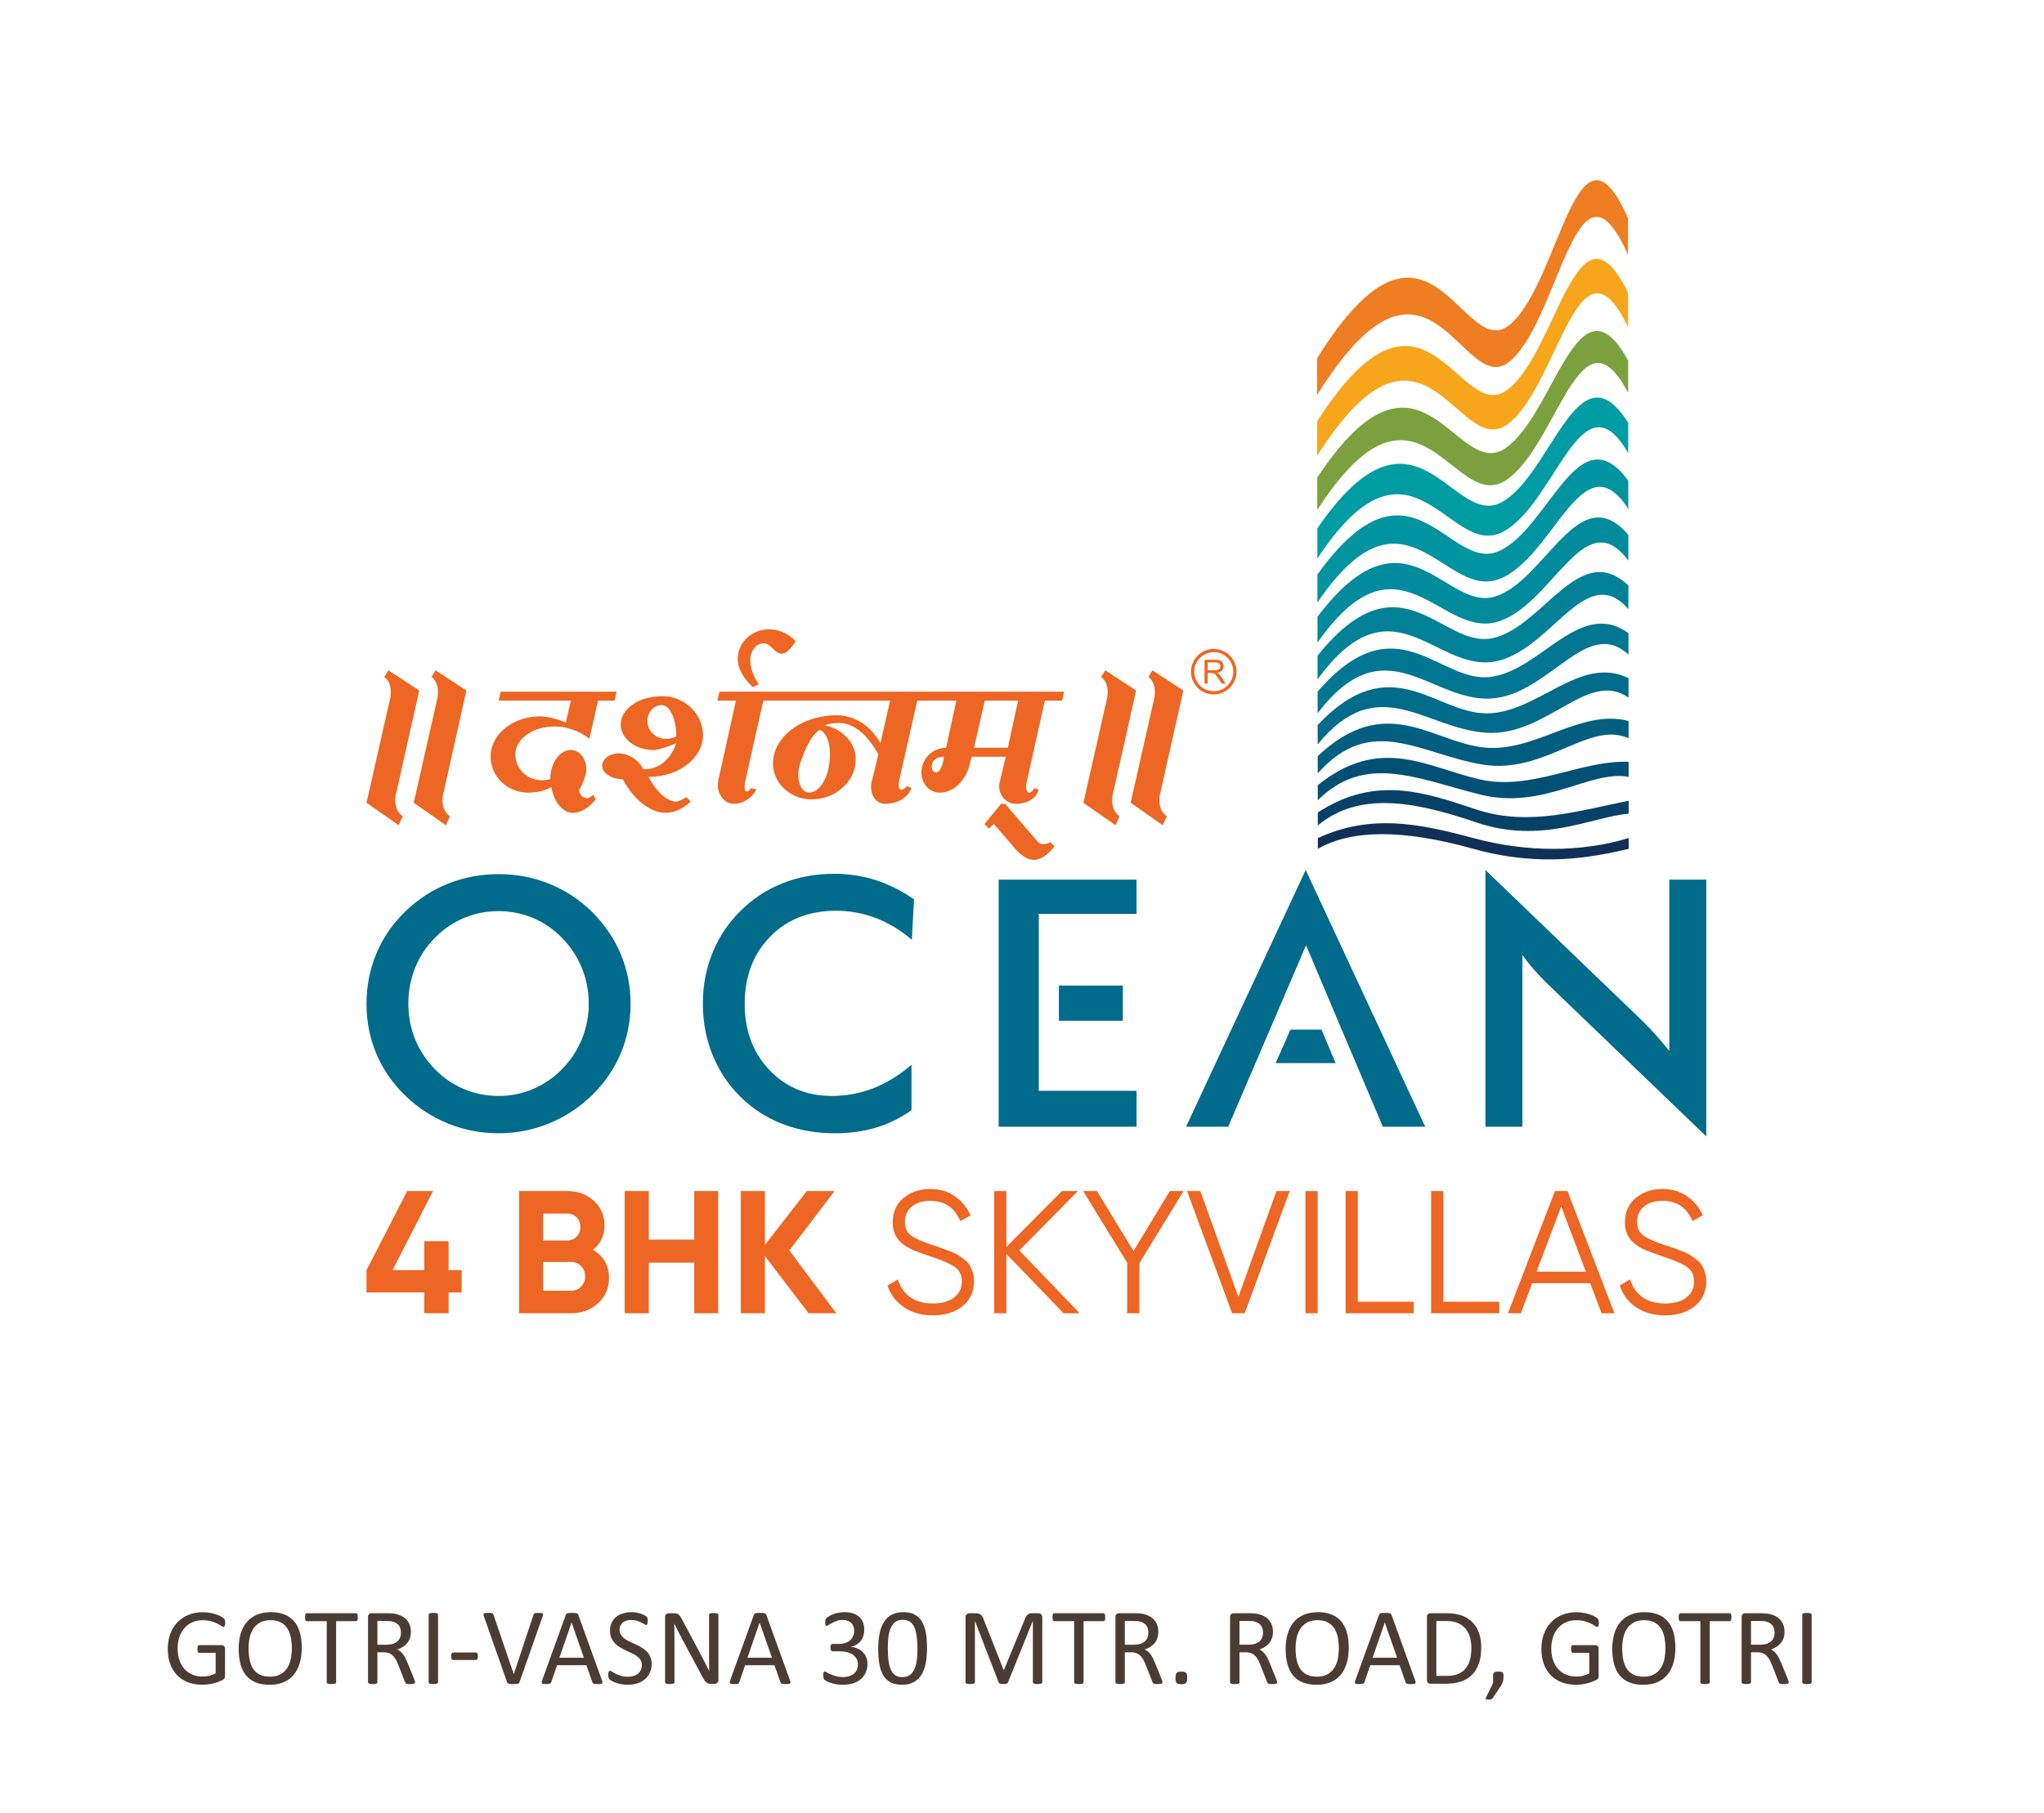 <?xml version="1.0" encoding="UTF-8" standalone="no"?><!DOCTYPE svg PUBLIC "-//W3C//DTD SVG 1.1//EN" "http://www.w3.org/Graphics/SVG/1.1/DTD/svg11.dtd"><svg width="100%" height="100%" viewBox="0 0 355 315" version="1.1" xmlns="http://www.w3.org/2000/svg" xmlns:xlink="http://www.w3.org/1999/xlink" xml:space="preserve" xmlns:serif="http://www.serif.com/" style="fill-rule:evenodd;clip-rule:evenodd;stroke-linejoin:round;stroke-miterlimit:2;"><g><path d="M39.11,281.914c0,0.12 -0.006,0.226 -0.019,0.318c-0.012,0.091 -0.031,0.167 -0.057,0.227c-0.025,0.06 -0.057,0.102 -0.094,0.128c-0.038,0.025 -0.079,0.038 -0.124,0.038c-0.075,-0 -0.202,-0.06 -0.378,-0.18c-0.177,-0.12 -0.414,-0.253 -0.711,-0.398c-0.297,-0.145 -0.652,-0.278 -1.065,-0.398c-0.414,-0.12 -0.905,-0.18 -1.473,-0.18c-0.676,0 -1.282,0.123 -1.819,0.369c-0.537,0.247 -0.991,0.588 -1.364,1.023c-0.372,0.436 -0.658,0.954 -0.857,1.554c-0.199,0.6 -0.298,1.25 -0.298,1.951c-0,0.783 0.108,1.478 0.326,2.084c0.218,0.606 0.52,1.118 0.905,1.534c0.385,0.417 0.844,0.733 1.378,0.947c0.534,0.215 1.119,0.323 1.757,0.323c0.379,-0 0.763,-0.046 1.151,-0.138c0.388,-0.091 0.75,-0.229 1.084,-0.412l0,-3.571l-2.841,0c-0.107,0 -0.188,-0.053 -0.242,-0.161c-0.053,-0.107 -0.08,-0.274 -0.08,-0.502c-0,-0.12 0.006,-0.222 0.019,-0.308c0.012,-0.085 0.033,-0.154 0.061,-0.208c0.029,-0.054 0.062,-0.093 0.1,-0.118c0.038,-0.026 0.085,-0.038 0.142,-0.038l3.893,-0c0.069,-0 0.139,0.012 0.208,0.038c0.07,0.025 0.133,0.063 0.19,0.113c0.057,0.051 0.101,0.12 0.132,0.209c0.032,0.088 0.048,0.189 0.048,0.303l-0,4.669c-0,0.165 -0.029,0.307 -0.086,0.427c-0.056,0.12 -0.176,0.225 -0.36,0.317c-0.183,0.092 -0.419,0.191 -0.71,0.298c-0.29,0.108 -0.59,0.199 -0.9,0.275c-0.309,0.076 -0.622,0.133 -0.937,0.17c-0.316,0.038 -0.629,0.057 -0.938,0.057c-0.947,0 -1.794,-0.146 -2.539,-0.44c-0.745,-0.294 -1.375,-0.712 -1.889,-1.255c-0.515,-0.543 -0.908,-1.194 -1.18,-1.951c-0.271,-0.758 -0.407,-1.604 -0.407,-2.539c0,-0.972 0.147,-1.853 0.441,-2.643c0.293,-0.789 0.707,-1.461 1.24,-2.017c0.534,-0.556 1.175,-0.987 1.923,-1.293c0.748,-0.306 1.577,-0.459 2.487,-0.459c0.467,-0 0.906,0.041 1.316,0.123c0.411,0.082 0.775,0.178 1.094,0.289c0.319,0.11 0.587,0.23 0.805,0.36c0.218,0.129 0.368,0.235 0.45,0.317c0.082,0.082 0.139,0.177 0.171,0.284c0.031,0.107 0.047,0.262 0.047,0.464Z" style="fill:#4a3c32;fill-rule:nonzero;"/><path d="M52.409,286.233c-0,0.992 -0.117,1.885 -0.351,2.681c-0.233,0.796 -0.582,1.473 -1.046,2.032c-0.465,0.559 -1.047,0.988 -1.748,1.288c-0.701,0.3 -1.519,0.45 -2.453,0.45c-0.922,-0 -1.719,-0.138 -2.392,-0.412c-0.672,-0.275 -1.228,-0.674 -1.667,-1.198c-0.439,-0.525 -0.766,-1.175 -0.98,-1.952c-0.215,-0.776 -0.322,-1.67 -0.322,-2.68c-0,-0.966 0.116,-1.844 0.35,-2.633c0.234,-0.79 0.584,-1.461 1.052,-2.013c0.467,-0.553 1.051,-0.979 1.752,-1.279c0.701,-0.3 1.518,-0.45 2.453,-0.45c0.903,0 1.689,0.136 2.359,0.407c0.669,0.272 1.226,0.668 1.671,1.189c0.446,0.521 0.777,1.165 0.995,1.932c0.218,0.768 0.327,1.647 0.327,2.638Zm-1.724,0.114c-0,-0.695 -0.062,-1.34 -0.185,-1.937c-0.123,-0.597 -0.328,-1.114 -0.615,-1.553c-0.287,-0.439 -0.67,-0.782 -1.149,-1.028c-0.479,-0.246 -1.072,-0.369 -1.778,-0.369c-0.707,-0 -1.3,0.132 -1.779,0.397c-0.479,0.266 -0.869,0.619 -1.168,1.061c-0.3,0.442 -0.514,0.958 -0.643,1.549c-0.13,0.59 -0.194,1.211 -0.194,1.861c-0,0.72 0.059,1.383 0.179,1.989c0.12,0.606 0.322,1.129 0.606,1.568c0.284,0.439 0.664,0.78 1.14,1.023c0.476,0.243 1.073,0.364 1.792,0.364c0.713,0 1.312,-0.132 1.798,-0.397c0.485,-0.266 0.876,-0.624 1.173,-1.075c0.296,-0.452 0.507,-0.974 0.634,-1.568c0.126,-0.594 0.189,-1.222 0.189,-1.885Z" style="fill:#4a3c32;fill-rule:nonzero;"/><path d="M62.146,280.948c-0,0.12 -0.006,0.224 -0.019,0.313c-0.013,0.088 -0.033,0.159 -0.062,0.213c-0.028,0.053 -0.063,0.093 -0.104,0.118c-0.041,0.025 -0.087,0.038 -0.137,0.038l-3.448,0l0,10.628c0,0.05 -0.013,0.094 -0.038,0.132c-0.025,0.038 -0.069,0.068 -0.132,0.09c-0.064,0.022 -0.147,0.041 -0.251,0.057c-0.105,0.016 -0.236,0.024 -0.394,0.024c-0.151,-0 -0.281,-0.008 -0.388,-0.024c-0.107,-0.016 -0.193,-0.035 -0.256,-0.057c-0.063,-0.022 -0.107,-0.052 -0.132,-0.09c-0.026,-0.038 -0.038,-0.082 -0.038,-0.132l-0,-10.628l-3.448,0c-0.05,0 -0.096,-0.013 -0.137,-0.038c-0.041,-0.025 -0.074,-0.065 -0.1,-0.118c-0.025,-0.054 -0.046,-0.125 -0.061,-0.213c-0.016,-0.089 -0.024,-0.193 -0.024,-0.313c0,-0.12 0.008,-0.226 0.024,-0.317c0.015,-0.092 0.036,-0.166 0.061,-0.223c0.026,-0.057 0.059,-0.098 0.1,-0.123c0.041,-0.025 0.087,-0.038 0.137,-0.038l8.525,0c0.05,0 0.096,0.013 0.137,0.038c0.041,0.025 0.076,0.066 0.104,0.123c0.029,0.057 0.049,0.131 0.062,0.223c0.013,0.091 0.019,0.197 0.019,0.317Z" style="fill:#4a3c32;fill-rule:nonzero;"/><path d="M72.091,292.258c0,0.05 -0.009,0.094 -0.028,0.132c-0.019,0.038 -0.06,0.07 -0.123,0.095c-0.063,0.025 -0.152,0.044 -0.265,0.057c-0.114,0.012 -0.266,0.019 -0.455,0.019c-0.164,-0 -0.298,-0.007 -0.403,-0.019c-0.104,-0.013 -0.187,-0.033 -0.251,-0.062c-0.063,-0.028 -0.112,-0.068 -0.146,-0.118c-0.035,-0.051 -0.065,-0.114 -0.09,-0.19l-1.128,-2.889c-0.132,-0.328 -0.27,-0.63 -0.412,-0.904c-0.142,-0.275 -0.311,-0.512 -0.506,-0.711c-0.196,-0.198 -0.427,-0.353 -0.692,-0.464c-0.265,-0.11 -0.584,-0.165 -0.956,-0.165l-1.09,-0l0,5.219c0,0.05 -0.014,0.094 -0.042,0.132c-0.029,0.038 -0.073,0.068 -0.133,0.09c-0.06,0.022 -0.142,0.041 -0.246,0.057c-0.104,0.016 -0.235,0.024 -0.393,0.024c-0.158,-0 -0.289,-0.008 -0.393,-0.024c-0.105,-0.016 -0.188,-0.035 -0.251,-0.057c-0.064,-0.022 -0.108,-0.052 -0.133,-0.09c-0.025,-0.038 -0.038,-0.082 -0.038,-0.132l0,-11.348c0,-0.246 0.065,-0.418 0.194,-0.516c0.13,-0.098 0.267,-0.147 0.412,-0.147l2.605,0c0.309,0 0.567,0.008 0.772,0.024c0.205,0.016 0.39,0.033 0.554,0.052c0.474,0.082 0.892,0.211 1.255,0.388c0.363,0.177 0.668,0.401 0.914,0.673c0.246,0.271 0.431,0.582 0.554,0.933c0.123,0.35 0.185,0.737 0.185,1.16c0,0.411 -0.055,0.778 -0.166,1.104c-0.11,0.325 -0.27,0.612 -0.478,0.862c-0.208,0.249 -0.458,0.465 -0.748,0.648c-0.291,0.183 -0.616,0.338 -0.976,0.464c0.202,0.089 0.385,0.201 0.549,0.337c0.165,0.135 0.318,0.298 0.46,0.488c0.142,0.189 0.276,0.407 0.402,0.653c0.127,0.246 0.253,0.524 0.379,0.834l1.099,2.699c0.088,0.227 0.145,0.387 0.17,0.478c0.026,0.092 0.038,0.163 0.038,0.214Zm-2.453,-8.61c0,-0.48 -0.107,-0.886 -0.322,-1.218c-0.215,-0.331 -0.575,-0.569 -1.08,-0.715c-0.158,-0.044 -0.336,-0.075 -0.535,-0.094c-0.199,-0.019 -0.459,-0.029 -0.781,-0.029l-1.374,0l0,4.13l1.592,-0c0.429,-0 0.8,-0.052 1.113,-0.156c0.312,-0.105 0.573,-0.25 0.781,-0.436c0.208,-0.186 0.361,-0.406 0.459,-0.658c0.098,-0.253 0.147,-0.528 0.147,-0.824Z" style="fill:#4a3c32;fill-rule:nonzero;"/><path d="M76.079,292.258c0,0.05 -0.013,0.094 -0.038,0.132c-0.025,0.038 -0.069,0.068 -0.132,0.09c-0.064,0.022 -0.147,0.041 -0.251,0.057c-0.105,0.016 -0.236,0.024 -0.394,0.024c-0.151,-0 -0.281,-0.008 -0.388,-0.024c-0.107,-0.016 -0.192,-0.035 -0.256,-0.057c-0.063,-0.022 -0.107,-0.052 -0.132,-0.09c-0.025,-0.038 -0.038,-0.082 -0.038,-0.132l-0,-11.765c-0,-0.05 0.014,-0.094 0.043,-0.132c0.028,-0.038 0.075,-0.068 0.142,-0.09c0.066,-0.022 0.151,-0.041 0.255,-0.057c0.105,-0.016 0.229,-0.024 0.374,-0.024c0.158,0 0.289,0.008 0.394,0.024c0.104,0.016 0.187,0.035 0.251,0.057c0.063,0.022 0.107,0.052 0.132,0.09c0.025,0.038 0.038,0.082 0.038,0.132l0,11.765Z" style="fill:#4a3c32;fill-rule:nonzero;"/><path d="M82.994,287.721c-0,0.246 -0.029,0.416 -0.086,0.511c-0.057,0.095 -0.139,0.142 -0.246,0.142l-3.959,0c-0.114,0 -0.199,-0.049 -0.256,-0.147c-0.057,-0.098 -0.085,-0.267 -0.085,-0.506c-0,-0.24 0.028,-0.408 0.085,-0.503c0.057,-0.094 0.142,-0.142 0.256,-0.142l3.959,0c0.051,0 0.096,0.01 0.137,0.029c0.041,0.019 0.076,0.055 0.105,0.109c0.028,0.053 0.05,0.121 0.066,0.203c0.016,0.082 0.024,0.184 0.024,0.304Z" style="fill:#4a3c32;fill-rule:nonzero;"/><path d="M90.23,292.22c-0.025,0.069 -0.06,0.126 -0.104,0.17c-0.044,0.044 -0.106,0.079 -0.185,0.104c-0.079,0.026 -0.18,0.043 -0.303,0.052c-0.123,0.01 -0.276,0.015 -0.459,0.015c-0.139,-0 -0.261,-0.002 -0.365,-0.005c-0.104,-0.003 -0.194,-0.011 -0.27,-0.024c-0.076,-0.012 -0.14,-0.027 -0.194,-0.042c-0.054,-0.016 -0.099,-0.037 -0.137,-0.062c-0.038,-0.025 -0.068,-0.055 -0.09,-0.09c-0.022,-0.035 -0.043,-0.077 -0.062,-0.128l-4.007,-11.385c-0.05,-0.139 -0.077,-0.251 -0.08,-0.336c-0.003,-0.086 0.024,-0.15 0.08,-0.194c0.057,-0.045 0.149,-0.073 0.275,-0.086c0.126,-0.012 0.297,-0.019 0.512,-0.019c0.176,0 0.317,0.005 0.421,0.015c0.104,0.009 0.185,0.026 0.242,0.052c0.056,0.025 0.099,0.058 0.128,0.099c0.028,0.041 0.055,0.093 0.08,0.156l3.514,10.315l0.01,0l3.419,-10.296c0.019,-0.069 0.041,-0.126 0.066,-0.17c0.026,-0.044 0.07,-0.079 0.133,-0.104c0.063,-0.026 0.151,-0.043 0.265,-0.052c0.114,-0.01 0.265,-0.015 0.455,-0.015c0.195,0 0.35,0.008 0.464,0.024c0.114,0.016 0.191,0.046 0.232,0.09c0.041,0.044 0.057,0.109 0.047,0.194c-0.009,0.085 -0.039,0.197 -0.09,0.336l-3.997,11.386Z" style="fill:#4a3c32;fill-rule:nonzero;"/><path d="M104.552,291.926c0.05,0.139 0.077,0.251 0.08,0.336c0.003,0.086 -0.02,0.15 -0.071,0.194c-0.05,0.045 -0.134,0.073 -0.251,0.086c-0.117,0.012 -0.273,0.019 -0.469,0.019c-0.195,-0 -0.352,-0.005 -0.469,-0.015c-0.116,-0.009 -0.205,-0.025 -0.265,-0.047c-0.06,-0.022 -0.104,-0.052 -0.132,-0.09c-0.029,-0.038 -0.056,-0.085 -0.081,-0.142l-1.051,-2.984l-5.096,0l-1.004,2.946c-0.019,0.057 -0.044,0.106 -0.076,0.147c-0.032,0.041 -0.077,0.076 -0.137,0.104c-0.06,0.029 -0.146,0.049 -0.256,0.062c-0.111,0.012 -0.254,0.019 -0.431,0.019c-0.183,-0 -0.333,-0.008 -0.45,-0.024c-0.117,-0.016 -0.199,-0.046 -0.246,-0.09c-0.048,-0.044 -0.07,-0.109 -0.067,-0.194c0.004,-0.085 0.03,-0.198 0.081,-0.336l4.111,-11.386c0.025,-0.069 0.058,-0.126 0.099,-0.17c0.041,-0.044 0.101,-0.079 0.18,-0.104c0.079,-0.026 0.18,-0.043 0.303,-0.052c0.123,-0.01 0.28,-0.015 0.469,-0.015c0.202,0 0.37,0.005 0.502,0.015c0.133,0.009 0.24,0.026 0.322,0.052c0.082,0.025 0.145,0.061 0.19,0.109c0.044,0.047 0.079,0.105 0.104,0.175l4.111,11.385Zm-5.276,-10.05l-0.01,0l-2.112,6.11l4.262,-0l-2.14,-6.11Z" style="fill:#4a3c32;fill-rule:nonzero;"/><path d="M113.181,289.066c-0,0.574 -0.106,1.086 -0.318,1.534c-0.211,0.448 -0.505,0.829 -0.881,1.141c-0.375,0.313 -0.817,0.548 -1.326,0.706c-0.508,0.158 -1.056,0.237 -1.643,0.237c-0.41,-0 -0.791,-0.035 -1.141,-0.104c-0.351,-0.07 -0.663,-0.155 -0.938,-0.256c-0.275,-0.101 -0.505,-0.205 -0.692,-0.313c-0.186,-0.107 -0.315,-0.199 -0.388,-0.274c-0.073,-0.076 -0.126,-0.172 -0.161,-0.289c-0.035,-0.117 -0.052,-0.273 -0.052,-0.469c-0,-0.139 0.006,-0.254 0.019,-0.346c0.013,-0.091 0.032,-0.166 0.057,-0.222c0.025,-0.057 0.057,-0.097 0.094,-0.119c0.038,-0.022 0.083,-0.033 0.133,-0.033c0.088,-0 0.213,0.054 0.374,0.161c0.161,0.107 0.368,0.224 0.621,0.35c0.252,0.127 0.557,0.245 0.914,0.356c0.356,0.11 0.768,0.165 1.236,0.165c0.353,0 0.677,-0.047 0.971,-0.142c0.293,-0.094 0.546,-0.229 0.757,-0.402c0.212,-0.174 0.375,-0.387 0.488,-0.64c0.114,-0.252 0.171,-0.539 0.171,-0.862c-0,-0.347 -0.079,-0.644 -0.237,-0.89c-0.158,-0.246 -0.366,-0.462 -0.625,-0.649c-0.259,-0.186 -0.554,-0.356 -0.886,-0.511c-0.331,-0.155 -0.671,-0.313 -1.018,-0.474c-0.347,-0.161 -0.685,-0.339 -1.014,-0.535c-0.328,-0.196 -0.622,-0.426 -0.88,-0.691c-0.259,-0.266 -0.469,-0.577 -0.63,-0.933c-0.161,-0.357 -0.242,-0.785 -0.242,-1.284c0,-0.511 0.093,-0.968 0.28,-1.369c0.186,-0.401 0.445,-0.737 0.776,-1.008c0.332,-0.272 0.726,-0.479 1.184,-0.621c0.458,-0.142 0.952,-0.213 1.483,-0.213c0.271,0 0.544,0.024 0.819,0.071c0.275,0.048 0.533,0.111 0.777,0.19c0.243,0.079 0.459,0.167 0.648,0.265c0.19,0.098 0.315,0.177 0.375,0.237c0.06,0.06 0.099,0.107 0.118,0.142c0.019,0.034 0.035,0.079 0.047,0.132c0.013,0.054 0.022,0.119 0.029,0.195c0.006,0.075 0.009,0.173 0.009,0.293c0,0.114 -0.005,0.215 -0.014,0.303c-0.009,0.089 -0.024,0.163 -0.043,0.223c-0.019,0.06 -0.045,0.104 -0.08,0.132c-0.035,0.029 -0.074,0.043 -0.119,0.043c-0.069,0 -0.178,-0.044 -0.326,-0.133c-0.149,-0.088 -0.33,-0.187 -0.545,-0.298c-0.215,-0.11 -0.469,-0.211 -0.762,-0.303c-0.294,-0.092 -0.624,-0.137 -0.99,-0.137c-0.341,-0 -0.638,0.045 -0.891,0.137c-0.252,0.092 -0.461,0.213 -0.625,0.365c-0.164,0.151 -0.287,0.331 -0.369,0.54c-0.082,0.208 -0.123,0.429 -0.123,0.663c-0,0.341 0.079,0.634 0.236,0.881c0.158,0.246 0.368,0.464 0.63,0.653c0.262,0.19 0.561,0.363 0.895,0.521c0.335,0.158 0.676,0.317 1.023,0.478c0.348,0.161 0.689,0.338 1.023,0.531c0.335,0.192 0.633,0.42 0.895,0.682c0.263,0.262 0.474,0.571 0.635,0.928c0.161,0.357 0.242,0.778 0.242,1.265Z" style="fill:#4a3c32;fill-rule:nonzero;"/><path d="M124.774,291.831c0,0.127 -0.021,0.234 -0.063,0.322c-0.043,0.089 -0.098,0.161 -0.167,0.218c-0.068,0.057 -0.145,0.098 -0.23,0.123c-0.085,0.026 -0.17,0.038 -0.255,0.038l-0.539,0c-0.169,0 -0.318,-0.017 -0.445,-0.052c-0.128,-0.035 -0.249,-0.098 -0.363,-0.189c-0.114,-0.092 -0.228,-0.217 -0.343,-0.374c-0.114,-0.158 -0.235,-0.36 -0.363,-0.607l-3.74,-6.971c-0.195,-0.36 -0.392,-0.737 -0.591,-1.132c-0.198,-0.395 -0.383,-0.778 -0.554,-1.151l-0.019,0c0.013,0.455 0.022,0.919 0.028,1.393c0.007,0.473 0.01,0.944 0.01,1.411l-0,7.398c-0,0.044 -0.013,0.086 -0.04,0.127c-0.027,0.041 -0.072,0.073 -0.135,0.095c-0.063,0.022 -0.147,0.041 -0.25,0.057c-0.103,0.016 -0.235,0.024 -0.395,0.024c-0.16,-0 -0.291,-0.008 -0.394,-0.024c-0.104,-0.016 -0.185,-0.035 -0.245,-0.057c-0.06,-0.022 -0.104,-0.054 -0.13,-0.095c-0.027,-0.041 -0.04,-0.083 -0.04,-0.127l-0,-11.31c-0,-0.253 0.071,-0.432 0.215,-0.54c0.143,-0.107 0.3,-0.161 0.469,-0.161l0.802,0c0.189,0 0.347,0.016 0.474,0.048c0.127,0.031 0.241,0.083 0.342,0.156c0.101,0.072 0.199,0.173 0.293,0.303c0.095,0.129 0.194,0.292 0.298,0.488l2.874,5.38c0.177,0.328 0.348,0.649 0.513,0.961c0.165,0.313 0.323,0.621 0.476,0.924c0.153,0.303 0.304,0.601 0.453,0.895c0.15,0.293 0.298,0.589 0.444,0.885l0.01,0c-0.013,-0.498 -0.021,-1.018 -0.024,-1.558c-0.003,-0.54 -0.005,-1.059 -0.005,-1.558l0,-6.649c0,-0.044 0.013,-0.085 0.04,-0.123c0.027,-0.038 0.072,-0.071 0.135,-0.1c0.063,-0.028 0.147,-0.049 0.25,-0.061c0.103,-0.013 0.238,-0.019 0.405,-0.019c0.146,-0 0.273,0.006 0.38,0.019c0.106,0.012 0.189,0.033 0.249,0.061c0.06,0.029 0.104,0.062 0.13,0.1c0.027,0.038 0.04,0.079 0.04,0.123l0,11.309Z" style="fill:#4a3c32;fill-rule:nonzero;"/><path d="M137.211,291.926c0.05,0.139 0.077,0.251 0.08,0.336c0.004,0.086 -0.02,0.15 -0.071,0.194c-0.05,0.045 -0.134,0.073 -0.251,0.086c-0.116,0.012 -0.273,0.019 -0.468,0.019c-0.196,-0 -0.352,-0.005 -0.469,-0.015c-0.117,-0.009 -0.206,-0.025 -0.266,-0.047c-0.06,-0.022 -0.104,-0.052 -0.132,-0.09c-0.029,-0.038 -0.055,-0.085 -0.081,-0.142l-1.051,-2.984l-5.096,0l-1.004,2.946c-0.019,0.057 -0.044,0.106 -0.076,0.147c-0.031,0.041 -0.077,0.076 -0.137,0.104c-0.06,0.029 -0.145,0.049 -0.256,0.062c-0.11,0.012 -0.254,0.019 -0.431,0.019c-0.183,-0 -0.333,-0.008 -0.45,-0.024c-0.117,-0.016 -0.199,-0.046 -0.246,-0.09c-0.047,-0.044 -0.069,-0.109 -0.066,-0.194c0.003,-0.085 0.03,-0.198 0.08,-0.336l4.111,-11.386c0.025,-0.069 0.058,-0.126 0.1,-0.17c0.041,-0.044 0.101,-0.079 0.179,-0.104c0.079,-0.026 0.18,-0.043 0.304,-0.052c0.123,-0.01 0.279,-0.015 0.468,-0.015c0.203,0 0.37,0.005 0.502,0.015c0.133,0.009 0.24,0.026 0.323,0.052c0.082,0.025 0.145,0.061 0.189,0.109c0.044,0.047 0.079,0.105 0.104,0.175l4.111,11.385Zm-5.276,-10.05l-0.009,0l-2.113,6.11l4.263,-0l-2.141,-6.11Z" style="fill:#4a3c32;fill-rule:nonzero;"/><path d="M150.671,288.999c-0,0.562 -0.098,1.069 -0.294,1.52c-0.196,0.452 -0.477,0.839 -0.843,1.161c-0.366,0.322 -0.818,0.57 -1.355,0.743c-0.536,0.174 -1.142,0.261 -1.818,0.261c-0.411,-0 -0.794,-0.033 -1.151,-0.1c-0.357,-0.066 -0.674,-0.145 -0.952,-0.236c-0.278,-0.092 -0.508,-0.187 -0.691,-0.285c-0.183,-0.097 -0.299,-0.169 -0.346,-0.213c-0.047,-0.044 -0.084,-0.088 -0.109,-0.132c-0.025,-0.045 -0.047,-0.098 -0.066,-0.161c-0.019,-0.064 -0.033,-0.141 -0.043,-0.232c-0.009,-0.092 -0.014,-0.204 -0.014,-0.337c-0,-0.227 0.023,-0.385 0.068,-0.473c0.045,-0.089 0.11,-0.133 0.194,-0.133c0.059,0 0.174,0.051 0.345,0.152c0.172,0.101 0.392,0.21 0.661,0.326c0.269,0.117 0.583,0.226 0.942,0.327c0.36,0.101 0.76,0.152 1.2,0.152c0.428,-0 0.804,-0.054 1.128,-0.161c0.323,-0.108 0.596,-0.259 0.816,-0.455c0.22,-0.196 0.385,-0.428 0.495,-0.696c0.11,-0.268 0.166,-0.56 0.166,-0.876c-0,-0.348 -0.071,-0.66 -0.211,-0.938c-0.14,-0.278 -0.345,-0.518 -0.616,-0.72c-0.271,-0.202 -0.603,-0.357 -0.998,-0.464c-0.394,-0.107 -0.843,-0.161 -1.345,-0.161l-1.203,0c-0.052,0 -0.103,-0.011 -0.152,-0.033c-0.049,-0.022 -0.091,-0.059 -0.127,-0.109c-0.036,-0.051 -0.065,-0.117 -0.088,-0.199c-0.023,-0.082 -0.034,-0.189 -0.034,-0.322c-0,-0.12 0.009,-0.219 0.028,-0.298c0.019,-0.079 0.046,-0.142 0.081,-0.19c0.034,-0.047 0.074,-0.082 0.118,-0.104c0.044,-0.022 0.095,-0.033 0.152,-0.033l1.07,-0c0.417,-0 0.791,-0.054 1.122,-0.161c0.332,-0.108 0.613,-0.262 0.843,-0.464c0.231,-0.202 0.408,-0.444 0.531,-0.725c0.123,-0.281 0.184,-0.595 0.184,-0.942c0,-0.253 -0.041,-0.494 -0.123,-0.725c-0.082,-0.23 -0.205,-0.431 -0.369,-0.601c-0.164,-0.171 -0.374,-0.305 -0.63,-0.403c-0.256,-0.098 -0.551,-0.147 -0.886,-0.147c-0.366,0 -0.702,0.055 -1.008,0.166c-0.307,0.11 -0.58,0.229 -0.82,0.355c-0.24,0.126 -0.439,0.245 -0.596,0.355c-0.158,0.111 -0.269,0.166 -0.332,0.166c-0.044,0 -0.084,-0.008 -0.118,-0.024c-0.035,-0.015 -0.064,-0.047 -0.086,-0.094c-0.022,-0.048 -0.037,-0.114 -0.047,-0.199c-0.009,-0.085 -0.014,-0.198 -0.014,-0.336c-0,-0.095 0.003,-0.179 0.009,-0.251c0.007,-0.073 0.019,-0.136 0.038,-0.19c0.019,-0.054 0.041,-0.103 0.066,-0.147c0.026,-0.044 0.068,-0.096 0.128,-0.156c0.06,-0.06 0.182,-0.147 0.365,-0.26c0.183,-0.114 0.409,-0.226 0.677,-0.337c0.269,-0.11 0.578,-0.203 0.929,-0.279c0.35,-0.076 0.727,-0.114 1.131,-0.114c0.569,0 1.068,0.073 1.497,0.218c0.429,0.145 0.788,0.35 1.075,0.616c0.287,0.265 0.502,0.582 0.644,0.952c0.142,0.369 0.213,0.778 0.213,1.226c0,0.385 -0.05,0.744 -0.151,1.075c-0.101,0.332 -0.25,0.625 -0.445,0.881c-0.196,0.256 -0.436,0.474 -0.72,0.654c-0.284,0.18 -0.613,0.304 -0.985,0.374l-0,0.019c0.423,0.044 0.809,0.15 1.16,0.317c0.35,0.168 0.652,0.377 0.904,0.63c0.253,0.253 0.45,0.548 0.592,0.886c0.143,0.338 0.214,0.699 0.214,1.084Z" style="fill:#4a3c32;fill-rule:nonzero;"/><path d="M161.004,286.347c0,0.941 -0.074,1.8 -0.222,2.576c-0.149,0.777 -0.395,1.445 -0.739,2.004c-0.344,0.559 -0.794,0.991 -1.35,1.297c-0.555,0.307 -1.241,0.46 -2.055,0.46c-0.77,-0 -1.419,-0.138 -1.947,-0.412c-0.527,-0.275 -0.952,-0.679 -1.274,-1.213c-0.322,-0.533 -0.551,-1.19 -0.686,-1.97c-0.136,-0.78 -0.204,-1.675 -0.204,-2.685c0,-0.935 0.076,-1.792 0.227,-2.572c0.152,-0.78 0.398,-1.449 0.739,-2.008c0.341,-0.559 0.79,-0.991 1.345,-1.297c0.556,-0.307 1.238,-0.46 2.046,-0.46c0.777,0 1.429,0.138 1.956,0.412c0.527,0.275 0.952,0.679 1.274,1.213c0.322,0.533 0.551,1.19 0.687,1.97c0.136,0.78 0.203,1.675 0.203,2.685Zm-1.667,0.114c0,-0.613 -0.022,-1.162 -0.066,-1.648c-0.044,-0.487 -0.109,-0.916 -0.194,-1.289c-0.085,-0.372 -0.196,-0.693 -0.332,-0.961c-0.135,-0.268 -0.298,-0.489 -0.487,-0.663c-0.19,-0.174 -0.406,-0.3 -0.649,-0.379c-0.243,-0.079 -0.516,-0.118 -0.82,-0.118c-0.536,-0 -0.972,0.126 -1.307,0.379c-0.334,0.252 -0.598,0.599 -0.791,1.042c-0.192,0.442 -0.323,0.959 -0.393,1.553c-0.069,0.593 -0.104,1.231 -0.104,1.913c0,0.916 0.048,1.694 0.142,2.335c0.095,0.641 0.245,1.164 0.45,1.568c0.205,0.404 0.467,0.697 0.786,0.881c0.319,0.183 0.706,0.274 1.161,0.274c0.353,0 0.664,-0.057 0.933,-0.17c0.268,-0.114 0.498,-0.277 0.691,-0.488c0.193,-0.212 0.352,-0.466 0.478,-0.763c0.127,-0.296 0.228,-0.625 0.303,-0.985c0.076,-0.36 0.128,-0.749 0.157,-1.169c0.028,-0.42 0.042,-0.858 0.042,-1.312Z" style="fill:#4a3c32;fill-rule:nonzero;"/><path d="M181.019,292.258c-0,0.05 -0.013,0.094 -0.039,0.132c-0.026,0.038 -0.072,0.068 -0.137,0.09c-0.065,0.022 -0.148,0.041 -0.249,0.057c-0.101,0.016 -0.232,0.024 -0.395,0.024c-0.149,-0 -0.278,-0.008 -0.385,-0.024c-0.107,-0.016 -0.192,-0.035 -0.254,-0.057c-0.062,-0.022 -0.106,-0.052 -0.132,-0.09c-0.026,-0.038 -0.038,-0.082 -0.038,-0.132l-0,-10.675l-0.019,-0l-4.32,10.722c-0.019,0.044 -0.045,0.082 -0.08,0.114c-0.035,0.031 -0.085,0.058 -0.152,0.08c-0.066,0.022 -0.145,0.038 -0.237,0.047c-0.091,0.01 -0.2,0.015 -0.326,0.015c-0.133,-0 -0.247,-0.007 -0.341,-0.019c-0.095,-0.013 -0.174,-0.03 -0.237,-0.052c-0.063,-0.022 -0.112,-0.049 -0.147,-0.081c-0.035,-0.031 -0.058,-0.066 -0.071,-0.104l-4.13,-10.722l-0.009,-0l-0,10.675c-0,0.05 -0.013,0.094 -0.039,0.132c-0.026,0.038 -0.072,0.068 -0.137,0.09c-0.065,0.022 -0.149,0.041 -0.253,0.057c-0.104,0.016 -0.238,0.024 -0.4,0.024c-0.156,-0 -0.287,-0.008 -0.391,-0.024c-0.104,-0.016 -0.187,-0.035 -0.248,-0.057c-0.062,-0.022 -0.104,-0.052 -0.127,-0.09c-0.023,-0.038 -0.034,-0.082 -0.034,-0.132l-0,-11.272c-0,-0.265 0.07,-0.455 0.211,-0.568c0.141,-0.114 0.298,-0.171 0.472,-0.171l1,0c0.205,0 0.384,0.019 0.538,0.057c0.154,0.038 0.289,0.098 0.404,0.18c0.116,0.082 0.212,0.186 0.289,0.313c0.077,0.126 0.144,0.274 0.202,0.445l3.505,8.875l0.047,-0l3.647,-8.847c0.07,-0.189 0.147,-0.35 0.231,-0.483c0.083,-0.133 0.174,-0.238 0.274,-0.317c0.099,-0.079 0.21,-0.136 0.332,-0.171c0.122,-0.034 0.263,-0.052 0.423,-0.052l1.049,0c0.096,0 0.188,0.014 0.274,0.043c0.087,0.028 0.161,0.072 0.222,0.132c0.061,0.06 0.11,0.136 0.149,0.228c0.038,0.091 0.058,0.203 0.058,0.336l-0,11.272Z" style="fill:#4a3c32;fill-rule:nonzero;"/><path d="M191.959,280.948c-0,0.12 -0.007,0.224 -0.019,0.313c-0.013,0.088 -0.033,0.159 -0.062,0.213c-0.028,0.053 -0.063,0.093 -0.104,0.118c-0.041,0.025 -0.087,0.038 -0.137,0.038l-3.448,0l-0,10.628c-0,0.05 -0.013,0.094 -0.038,0.132c-0.025,0.038 -0.069,0.068 -0.133,0.09c-0.063,0.022 -0.146,0.041 -0.251,0.057c-0.104,0.016 -0.235,0.024 -0.393,0.024c-0.151,-0 -0.281,-0.008 -0.388,-0.024c-0.107,-0.016 -0.193,-0.035 -0.256,-0.057c-0.063,-0.022 -0.107,-0.052 -0.132,-0.09c-0.026,-0.038 -0.038,-0.082 -0.038,-0.132l-0,-10.628l-3.448,0c-0.051,0 -0.096,-0.013 -0.137,-0.038c-0.041,-0.025 -0.075,-0.065 -0.1,-0.118c-0.025,-0.054 -0.046,-0.125 -0.061,-0.213c-0.016,-0.089 -0.024,-0.193 -0.024,-0.313c-0,-0.12 0.008,-0.226 0.024,-0.317c0.015,-0.092 0.036,-0.166 0.061,-0.223c0.025,-0.057 0.059,-0.098 0.1,-0.123c0.041,-0.025 0.086,-0.038 0.137,-0.038l8.525,0c0.05,0 0.096,0.013 0.137,0.038c0.041,0.025 0.076,0.066 0.104,0.123c0.029,0.057 0.049,0.131 0.062,0.223c0.012,0.091 0.019,0.197 0.019,0.317Z" style="fill:#4a3c32;fill-rule:nonzero;"/><path d="M201.904,292.258c0,0.05 -0.009,0.094 -0.028,0.132c-0.019,0.038 -0.06,0.07 -0.123,0.095c-0.063,0.025 -0.152,0.044 -0.265,0.057c-0.114,0.012 -0.266,0.019 -0.455,0.019c-0.164,-0 -0.298,-0.007 -0.403,-0.019c-0.104,-0.013 -0.188,-0.033 -0.251,-0.062c-0.063,-0.028 -0.112,-0.068 -0.146,-0.118c-0.035,-0.051 -0.065,-0.114 -0.09,-0.19l-1.128,-2.889c-0.132,-0.328 -0.27,-0.63 -0.412,-0.904c-0.142,-0.275 -0.311,-0.512 -0.506,-0.711c-0.196,-0.198 -0.427,-0.353 -0.692,-0.464c-0.265,-0.11 -0.584,-0.165 -0.957,-0.165l-1.089,-0l0,5.219c0,0.05 -0.014,0.094 -0.042,0.132c-0.029,0.038 -0.073,0.068 -0.133,0.09c-0.06,0.022 -0.142,0.041 -0.246,0.057c-0.105,0.016 -0.236,0.024 -0.393,0.024c-0.158,-0 -0.289,-0.008 -0.393,-0.024c-0.105,-0.016 -0.188,-0.035 -0.251,-0.057c-0.064,-0.022 -0.108,-0.052 -0.133,-0.09c-0.025,-0.038 -0.038,-0.082 -0.038,-0.132l0,-11.348c0,-0.246 0.065,-0.418 0.194,-0.516c0.13,-0.098 0.267,-0.147 0.412,-0.147l2.605,0c0.309,0 0.567,0.008 0.772,0.024c0.205,0.016 0.39,0.033 0.554,0.052c0.474,0.082 0.892,0.211 1.255,0.388c0.363,0.177 0.668,0.401 0.914,0.673c0.246,0.271 0.431,0.582 0.554,0.933c0.123,0.35 0.185,0.737 0.185,1.16c-0,0.411 -0.055,0.778 -0.166,1.104c-0.11,0.325 -0.27,0.612 -0.478,0.862c-0.209,0.249 -0.458,0.465 -0.748,0.648c-0.291,0.183 -0.616,0.338 -0.976,0.464c0.202,0.089 0.385,0.201 0.549,0.337c0.165,0.135 0.318,0.298 0.46,0.488c0.142,0.189 0.276,0.407 0.402,0.653c0.127,0.246 0.253,0.524 0.379,0.834l1.099,2.699c0.088,0.227 0.145,0.387 0.17,0.478c0.026,0.092 0.038,0.163 0.038,0.214Zm-2.453,-8.61c0,-0.48 -0.107,-0.886 -0.322,-1.218c-0.215,-0.331 -0.575,-0.569 -1.08,-0.715c-0.158,-0.044 -0.336,-0.075 -0.535,-0.094c-0.199,-0.019 -0.459,-0.029 -0.781,-0.029l-1.374,0l0,4.13l1.591,-0c0.43,-0 0.801,-0.052 1.113,-0.156c0.313,-0.105 0.573,-0.25 0.782,-0.436c0.208,-0.186 0.361,-0.406 0.459,-0.658c0.098,-0.253 0.147,-0.528 0.147,-0.824Z" style="fill:#4a3c32;fill-rule:nonzero;"/><path d="M206.195,291.471c0,0.449 -0.074,0.747 -0.223,0.895c-0.148,0.149 -0.418,0.223 -0.809,0.223c-0.379,0 -0.641,-0.073 -0.787,-0.218c-0.145,-0.145 -0.217,-0.435 -0.217,-0.871c-0,-0.449 0.074,-0.747 0.222,-0.895c0.149,-0.149 0.419,-0.223 0.81,-0.223c0.379,0 0.641,0.073 0.786,0.218c0.145,0.145 0.218,0.436 0.218,0.871Z" style="fill:#4a3c32;fill-rule:nonzero;"/><path d="M221.814,292.258c0,0.05 -0.009,0.094 -0.028,0.132c-0.019,0.038 -0.06,0.07 -0.123,0.095c-0.063,0.025 -0.152,0.044 -0.265,0.057c-0.114,0.012 -0.266,0.019 -0.455,0.019c-0.164,-0 -0.298,-0.007 -0.403,-0.019c-0.104,-0.013 -0.188,-0.033 -0.251,-0.062c-0.063,-0.028 -0.112,-0.068 -0.146,-0.118c-0.035,-0.051 -0.065,-0.114 -0.09,-0.19l-1.128,-2.889c-0.132,-0.328 -0.27,-0.63 -0.412,-0.904c-0.142,-0.275 -0.311,-0.512 -0.506,-0.711c-0.196,-0.198 -0.427,-0.353 -0.692,-0.464c-0.265,-0.11 -0.584,-0.165 -0.957,-0.165l-1.089,-0l0,5.219c0,0.05 -0.014,0.094 -0.042,0.132c-0.029,0.038 -0.073,0.068 -0.133,0.09c-0.06,0.022 -0.142,0.041 -0.246,0.057c-0.104,0.016 -0.236,0.024 -0.393,0.024c-0.158,-0 -0.289,-0.008 -0.393,-0.024c-0.105,-0.016 -0.188,-0.035 -0.251,-0.057c-0.064,-0.022 -0.108,-0.052 -0.133,-0.09c-0.025,-0.038 -0.038,-0.082 -0.038,-0.132l0,-11.348c0,-0.246 0.065,-0.418 0.194,-0.516c0.13,-0.098 0.267,-0.147 0.412,-0.147l2.605,0c0.309,0 0.567,0.008 0.772,0.024c0.205,0.016 0.39,0.033 0.554,0.052c0.474,0.082 0.892,0.211 1.255,0.388c0.363,0.177 0.668,0.401 0.914,0.673c0.246,0.271 0.431,0.582 0.554,0.933c0.123,0.35 0.185,0.737 0.185,1.16c-0,0.411 -0.055,0.778 -0.166,1.104c-0.11,0.325 -0.27,0.612 -0.478,0.862c-0.208,0.249 -0.458,0.465 -0.748,0.648c-0.291,0.183 -0.616,0.338 -0.976,0.464c0.202,0.089 0.385,0.201 0.549,0.337c0.165,0.135 0.318,0.298 0.46,0.488c0.142,0.189 0.276,0.407 0.402,0.653c0.127,0.246 0.253,0.524 0.379,0.834l1.099,2.699c0.088,0.227 0.145,0.387 0.17,0.478c0.026,0.092 0.038,0.163 0.038,0.214Zm-2.453,-8.61c0,-0.48 -0.107,-0.886 -0.322,-1.218c-0.215,-0.331 -0.575,-0.569 -1.08,-0.715c-0.158,-0.044 -0.336,-0.075 -0.535,-0.094c-0.199,-0.019 -0.459,-0.029 -0.781,-0.029l-1.374,0l0,4.13l1.591,-0c0.43,-0 0.801,-0.052 1.113,-0.156c0.313,-0.105 0.573,-0.25 0.782,-0.436c0.208,-0.186 0.361,-0.406 0.459,-0.658c0.098,-0.253 0.147,-0.528 0.147,-0.824Z" style="fill:#4a3c32;fill-rule:nonzero;"/><path d="M234.251,286.233c-0,0.992 -0.117,1.885 -0.35,2.681c-0.234,0.796 -0.583,1.473 -1.047,2.032c-0.464,0.559 -1.047,0.988 -1.748,1.288c-0.701,0.3 -1.518,0.45 -2.453,0.45c-0.922,-0 -1.719,-0.138 -2.392,-0.412c-0.672,-0.275 -1.228,-0.674 -1.667,-1.198c-0.439,-0.525 -0.765,-1.175 -0.98,-1.952c-0.215,-0.776 -0.322,-1.67 -0.322,-2.68c-0,-0.966 0.117,-1.844 0.35,-2.633c0.234,-0.79 0.585,-1.461 1.052,-2.013c0.467,-0.553 1.051,-0.979 1.752,-1.279c0.701,-0.3 1.519,-0.45 2.453,-0.45c0.903,0 1.689,0.136 2.359,0.407c0.669,0.272 1.226,0.668 1.672,1.189c0.445,0.521 0.776,1.165 0.994,1.932c0.218,0.768 0.327,1.647 0.327,2.638Zm-1.724,0.114c0,-0.695 -0.061,-1.34 -0.184,-1.937c-0.123,-0.597 -0.328,-1.114 -0.615,-1.553c-0.287,-0.439 -0.67,-0.782 -1.15,-1.028c-0.479,-0.246 -1.072,-0.369 -1.778,-0.369c-0.706,-0 -1.299,0.132 -1.779,0.397c-0.479,0.266 -0.868,0.619 -1.168,1.061c-0.299,0.442 -0.514,0.958 -0.643,1.549c-0.13,0.59 -0.194,1.211 -0.194,1.861c-0,0.72 0.06,1.383 0.18,1.989c0.119,0.606 0.321,1.129 0.605,1.568c0.284,0.439 0.664,0.78 1.14,1.023c0.476,0.243 1.074,0.364 1.793,0.364c0.712,0 1.311,-0.132 1.797,-0.397c0.486,-0.266 0.877,-0.624 1.173,-1.075c0.296,-0.452 0.508,-0.974 0.634,-1.568c0.126,-0.594 0.189,-1.222 0.189,-1.885Z" style="fill:#4a3c32;fill-rule:nonzero;"/><path d="M245.788,291.926c0.05,0.139 0.077,0.251 0.08,0.336c0.003,0.086 -0.02,0.15 -0.071,0.194c-0.05,0.045 -0.134,0.073 -0.251,0.086c-0.117,0.012 -0.273,0.019 -0.469,0.019c-0.195,-0 -0.352,-0.005 -0.468,-0.015c-0.117,-0.009 -0.206,-0.025 -0.266,-0.047c-0.06,-0.022 -0.104,-0.052 -0.132,-0.09c-0.029,-0.038 -0.056,-0.085 -0.081,-0.142l-1.051,-2.984l-5.096,0l-1.004,2.946c-0.019,0.057 -0.044,0.106 -0.076,0.147c-0.031,0.041 -0.077,0.076 -0.137,0.104c-0.06,0.029 -0.145,0.049 -0.256,0.062c-0.11,0.012 -0.254,0.019 -0.431,0.019c-0.183,-0 -0.333,-0.008 -0.45,-0.024c-0.117,-0.016 -0.199,-0.046 -0.246,-0.09c-0.047,-0.044 -0.07,-0.109 -0.066,-0.194c0.003,-0.085 0.03,-0.198 0.08,-0.336l4.111,-11.386c0.025,-0.069 0.058,-0.126 0.099,-0.17c0.041,-0.044 0.101,-0.079 0.18,-0.104c0.079,-0.026 0.18,-0.043 0.303,-0.052c0.124,-0.01 0.28,-0.015 0.469,-0.015c0.202,0 0.37,0.005 0.502,0.015c0.133,0.009 0.24,0.026 0.322,0.052c0.082,0.025 0.146,0.061 0.19,0.109c0.044,0.047 0.079,0.105 0.104,0.175l4.111,11.385Zm-5.276,-10.05l-0.01,0l-2.112,6.11l4.263,-0l-2.141,-6.11Z" style="fill:#4a3c32;fill-rule:nonzero;"/><path d="M257.258,286.196c0,1.06 -0.135,1.987 -0.407,2.78c-0.272,0.792 -0.668,1.449 -1.189,1.97c-0.521,0.521 -1.16,0.911 -1.918,1.169c-0.758,0.259 -1.661,0.389 -2.709,0.389l-2.595,-0c-0.145,-0 -0.283,-0.049 -0.412,-0.147c-0.13,-0.098 -0.194,-0.27 -0.194,-0.516l-0,-10.931c-0,-0.246 0.064,-0.418 0.194,-0.516c0.129,-0.098 0.267,-0.147 0.412,-0.147l2.775,0c1.061,0 1.958,0.137 2.69,0.412c0.733,0.275 1.347,0.67 1.843,1.184c0.495,0.515 0.871,1.138 1.127,1.871c0.255,0.732 0.383,1.56 0.383,2.482Zm-1.714,0.066c-0,-0.663 -0.082,-1.28 -0.246,-1.852c-0.165,-0.571 -0.422,-1.066 -0.772,-1.482c-0.351,-0.417 -0.794,-0.742 -1.331,-0.976c-0.537,-0.234 -1.228,-0.35 -2.075,-0.35l-1.657,-0l-0,9.538l1.676,-0c0.783,-0 1.443,-0.098 1.98,-0.294c0.537,-0.196 0.985,-0.495 1.345,-0.9c0.36,-0.404 0.63,-0.91 0.81,-1.52c0.18,-0.609 0.27,-1.331 0.27,-2.164Z" style="fill:#4a3c32;fill-rule:nonzero;"/><path d="M261.132,291.149c0,0.196 -0.009,0.376 -0.028,0.54c-0.019,0.164 -0.051,0.319 -0.095,0.464c-0.044,0.146 -0.102,0.289 -0.175,0.431c-0.073,0.142 -0.163,0.292 -0.27,0.45l-1.298,1.951c-0.031,0.045 -0.068,0.083 -0.109,0.114c-0.041,0.032 -0.091,0.06 -0.151,0.085c-0.06,0.026 -0.13,0.043 -0.209,0.052c-0.078,0.01 -0.178,0.015 -0.298,0.015c-0.107,-0 -0.197,-0.005 -0.27,-0.015c-0.072,-0.009 -0.125,-0.025 -0.156,-0.047c-0.032,-0.022 -0.049,-0.052 -0.052,-0.09c-0.003,-0.038 0.008,-0.082 0.033,-0.132l1.26,-2.605l-0,-1.213c-0,-0.17 0.017,-0.306 0.052,-0.407c0.035,-0.101 0.09,-0.177 0.166,-0.227c0.075,-0.051 0.17,-0.086 0.284,-0.104c0.113,-0.019 0.252,-0.029 0.416,-0.029c0.158,0 0.294,0.01 0.408,0.029c0.113,0.018 0.207,0.053 0.279,0.104c0.073,0.05 0.127,0.126 0.161,0.227c0.035,0.101 0.052,0.237 0.052,0.407Z" style="fill:#4a3c32;fill-rule:nonzero;"/><path d="M277.68,281.914c-0,0.12 -0.007,0.226 -0.019,0.318c-0.013,0.091 -0.032,0.167 -0.057,0.227c-0.025,0.06 -0.057,0.102 -0.095,0.128c-0.038,0.025 -0.079,0.038 -0.123,0.038c-0.076,-0 -0.202,-0.06 -0.379,-0.18c-0.177,-0.12 -0.413,-0.253 -0.71,-0.398c-0.297,-0.145 -0.652,-0.278 -1.066,-0.398c-0.413,-0.12 -0.904,-0.18 -1.473,-0.18c-0.675,0 -1.281,0.123 -1.818,0.369c-0.537,0.247 -0.992,0.588 -1.364,1.023c-0.373,0.436 -0.658,0.954 -0.857,1.554c-0.199,0.6 -0.299,1.25 -0.299,1.951c0,0.783 0.109,1.478 0.327,2.084c0.218,0.606 0.519,1.118 0.905,1.534c0.385,0.417 0.844,0.733 1.378,0.947c0.533,0.215 1.119,0.323 1.757,0.323c0.379,-0 0.762,-0.046 1.151,-0.138c0.388,-0.091 0.75,-0.229 1.084,-0.412l0,-3.571l-2.841,0c-0.108,0 -0.188,-0.053 -0.242,-0.161c-0.054,-0.107 -0.08,-0.274 -0.08,-0.502c-0,-0.12 0.006,-0.222 0.019,-0.308c0.012,-0.085 0.033,-0.154 0.061,-0.208c0.029,-0.054 0.062,-0.093 0.1,-0.118c0.037,-0.026 0.085,-0.038 0.142,-0.038l3.893,-0c0.069,-0 0.139,0.012 0.208,0.038c0.069,0.025 0.133,0.063 0.189,0.113c0.057,0.051 0.101,0.12 0.133,0.209c0.032,0.088 0.047,0.189 0.047,0.303l0,4.669c0,0.165 -0.028,0.307 -0.085,0.427c-0.057,0.12 -0.177,0.225 -0.36,0.317c-0.183,0.092 -0.42,0.191 -0.71,0.298c-0.291,0.108 -0.591,0.199 -0.9,0.275c-0.309,0.076 -0.622,0.133 -0.938,0.17c-0.315,0.038 -0.628,0.057 -0.937,0.057c-0.948,0 -1.794,-0.146 -2.539,-0.44c-0.745,-0.294 -1.375,-0.712 -1.89,-1.255c-0.514,-0.543 -0.907,-1.194 -1.179,-1.951c-0.271,-0.758 -0.407,-1.604 -0.407,-2.539c-0,-0.972 0.147,-1.853 0.44,-2.643c0.294,-0.789 0.708,-1.461 1.241,-2.017c0.534,-0.556 1.175,-0.987 1.923,-1.293c0.748,-0.306 1.577,-0.459 2.486,-0.459c0.468,-0 0.906,0.041 1.317,0.123c0.41,0.082 0.775,0.178 1.094,0.289c0.319,0.11 0.587,0.23 0.805,0.36c0.218,0.129 0.368,0.235 0.45,0.317c0.082,0.082 0.139,0.177 0.17,0.284c0.032,0.107 0.048,0.262 0.048,0.464Z" style="fill:#4a3c32;fill-rule:nonzero;"/><path d="M290.978,286.233c0,0.992 -0.116,1.885 -0.35,2.681c-0.234,0.796 -0.583,1.473 -1.047,2.032c-0.464,0.559 -1.046,0.988 -1.747,1.288c-0.701,0.3 -1.519,0.45 -2.454,0.45c-0.921,-0 -1.719,-0.138 -2.391,-0.412c-0.673,-0.275 -1.228,-0.674 -1.667,-1.198c-0.439,-0.525 -0.766,-1.175 -0.981,-1.952c-0.214,-0.776 -0.322,-1.67 -0.322,-2.68c0,-0.966 0.117,-1.844 0.351,-2.633c0.233,-0.79 0.584,-1.461 1.051,-2.013c0.468,-0.553 1.052,-0.979 1.753,-1.279c0.7,-0.3 1.518,-0.45 2.453,-0.45c0.903,0 1.689,0.136 2.358,0.407c0.67,0.272 1.227,0.668 1.672,1.189c0.445,0.521 0.777,1.165 0.995,1.932c0.217,0.768 0.326,1.647 0.326,2.638Zm-1.723,0.114c-0,-0.695 -0.062,-1.34 -0.185,-1.937c-0.123,-0.597 -0.328,-1.114 -0.615,-1.553c-0.287,-0.439 -0.67,-0.782 -1.149,-1.028c-0.48,-0.246 -1.072,-0.369 -1.779,-0.369c-0.706,-0 -1.299,0.132 -1.778,0.397c-0.48,0.266 -0.869,0.619 -1.168,1.061c-0.3,0.442 -0.514,0.958 -0.644,1.549c-0.129,0.59 -0.194,1.211 -0.194,1.861c0,0.72 0.06,1.383 0.18,1.989c0.12,0.606 0.322,1.129 0.605,1.568c0.284,0.439 0.664,0.78 1.14,1.023c0.477,0.243 1.074,0.364 1.793,0.364c0.713,0 1.312,-0.132 1.797,-0.397c0.486,-0.266 0.877,-0.624 1.173,-1.075c0.297,-0.452 0.508,-0.974 0.634,-1.568c0.126,-0.594 0.19,-1.222 0.19,-1.885Z" style="fill:#4a3c32;fill-rule:nonzero;"/><path d="M300.716,280.948c-0,0.12 -0.007,0.224 -0.019,0.313c-0.013,0.088 -0.034,0.159 -0.062,0.213c-0.028,0.053 -0.063,0.093 -0.104,0.118c-0.041,0.025 -0.087,0.038 -0.137,0.038l-3.448,0l-0,10.628c-0,0.05 -0.013,0.094 -0.038,0.132c-0.025,0.038 -0.07,0.068 -0.133,0.09c-0.063,0.022 -0.147,0.041 -0.251,0.057c-0.104,0.016 -0.235,0.024 -0.393,0.024c-0.151,-0 -0.281,-0.008 -0.388,-0.024c-0.108,-0.016 -0.193,-0.035 -0.256,-0.057c-0.063,-0.022 -0.107,-0.052 -0.133,-0.09c-0.025,-0.038 -0.037,-0.082 -0.037,-0.132l-0,-10.628l-3.448,0c-0.051,0 -0.097,-0.013 -0.138,-0.038c-0.041,-0.025 -0.074,-0.065 -0.099,-0.118c-0.025,-0.054 -0.046,-0.125 -0.062,-0.213c-0.015,-0.089 -0.023,-0.193 -0.023,-0.313c-0,-0.12 0.008,-0.226 0.023,-0.317c0.016,-0.092 0.037,-0.166 0.062,-0.223c0.025,-0.057 0.058,-0.098 0.099,-0.123c0.041,-0.025 0.087,-0.038 0.138,-0.038l8.525,0c0.05,0 0.096,0.013 0.137,0.038c0.041,0.025 0.076,0.066 0.104,0.123c0.028,0.057 0.049,0.131 0.062,0.223c0.012,0.091 0.019,0.197 0.019,0.317Z" style="fill:#4a3c32;fill-rule:nonzero;"/><path d="M310.661,292.258c0,0.05 -0.009,0.094 -0.028,0.132c-0.019,0.038 -0.06,0.07 -0.123,0.095c-0.064,0.025 -0.152,0.044 -0.266,0.057c-0.113,0.012 -0.265,0.019 -0.454,0.019c-0.164,-0 -0.299,-0.007 -0.403,-0.019c-0.104,-0.013 -0.188,-0.033 -0.251,-0.062c-0.063,-0.028 -0.112,-0.068 -0.147,-0.118c-0.034,-0.051 -0.064,-0.114 -0.09,-0.19l-1.127,-2.889c-0.132,-0.328 -0.27,-0.63 -0.412,-0.904c-0.142,-0.275 -0.311,-0.512 -0.507,-0.711c-0.195,-0.198 -0.426,-0.353 -0.691,-0.464c-0.265,-0.11 -0.584,-0.165 -0.957,-0.165l-1.089,-0l-0,5.219c-0,0.05 -0.014,0.094 -0.043,0.132c-0.028,0.038 -0.072,0.068 -0.132,0.09c-0.06,0.022 -0.142,0.041 -0.247,0.057c-0.104,0.016 -0.235,0.024 -0.393,0.024c-0.157,-0 -0.288,-0.008 -0.393,-0.024c-0.104,-0.016 -0.188,-0.035 -0.251,-0.057c-0.063,-0.022 -0.107,-0.052 -0.132,-0.09c-0.026,-0.038 -0.038,-0.082 -0.038,-0.132l-0,-11.348c-0,-0.246 0.065,-0.418 0.194,-0.516c0.129,-0.098 0.267,-0.147 0.412,-0.147l2.605,0c0.309,0 0.567,0.008 0.772,0.024c0.205,0.016 0.39,0.033 0.554,0.052c0.473,0.082 0.892,0.211 1.255,0.388c0.363,0.177 0.668,0.401 0.914,0.673c0.246,0.271 0.431,0.582 0.554,0.933c0.123,0.35 0.185,0.737 0.185,1.16c-0,0.411 -0.055,0.778 -0.166,1.104c-0.111,0.325 -0.27,0.612 -0.478,0.862c-0.209,0.249 -0.458,0.465 -0.749,0.648c-0.29,0.183 -0.615,0.338 -0.975,0.464c0.202,0.089 0.385,0.201 0.549,0.337c0.164,0.135 0.317,0.298 0.46,0.488c0.142,0.189 0.276,0.407 0.402,0.653c0.126,0.246 0.253,0.524 0.379,0.834l1.099,2.699c0.088,0.227 0.145,0.387 0.17,0.478c0.025,0.092 0.038,0.163 0.038,0.214Zm-2.453,-8.61c-0,-0.48 -0.107,-0.886 -0.322,-1.218c-0.215,-0.331 -0.575,-0.569 -1.08,-0.715c-0.158,-0.044 -0.336,-0.075 -0.535,-0.094c-0.199,-0.019 -0.46,-0.029 -0.782,-0.029l-1.373,0l-0,4.13l1.591,-0c0.43,-0 0.801,-0.052 1.113,-0.156c0.313,-0.105 0.573,-0.25 0.782,-0.436c0.208,-0.186 0.361,-0.406 0.459,-0.658c0.098,-0.253 0.147,-0.528 0.147,-0.824Z" style="fill:#4a3c32;fill-rule:nonzero;"/><path d="M314.649,292.258c-0,0.05 -0.013,0.094 -0.038,0.132c-0.025,0.038 -0.07,0.068 -0.133,0.09c-0.063,0.022 -0.147,0.041 -0.251,0.057c-0.104,0.016 -0.235,0.024 -0.393,0.024c-0.151,-0 -0.281,-0.008 -0.388,-0.024c-0.107,-0.016 -0.193,-0.035 -0.256,-0.057c-0.063,-0.022 -0.107,-0.052 -0.132,-0.09c-0.026,-0.038 -0.038,-0.082 -0.038,-0.132l-0,-11.765c-0,-0.05 0.014,-0.094 0.042,-0.132c0.029,-0.038 0.076,-0.068 0.142,-0.09c0.067,-0.022 0.152,-0.041 0.256,-0.057c0.104,-0.016 0.229,-0.024 0.374,-0.024c0.158,0 0.289,0.008 0.393,0.024c0.104,0.016 0.188,0.035 0.251,0.057c0.063,0.022 0.108,0.052 0.133,0.09c0.025,0.038 0.038,0.082 0.038,0.132l-0,11.765Z" style="fill:#4a3c32;fill-rule:nonzero;"/></g><g><path d="M170.996,143.155l0.715,0.78l0.894,-0.78l3.395,3.898c1.144,1.48 2.466,2.338 3.575,2.338c1.107,-0 2.394,-0.858 3.574,-2.338l-0.715,-0.78c-0.286,0.233 -0.751,0.351 -1.251,0.39c-0.429,-0 -0.893,-0.273 -1.251,-0.78l-5.361,-6.235l-0.715,-0l-2.86,3.507Zm-7.041,-11.692c-0.118,0.767 -0.444,2.728 -1.43,2.728c-0.964,0 -1.298,-2.728 1.43,-2.728Zm7.077,-9.743l5.79,0l-1.787,8.184l-5.862,0l1.859,-8.184Zm-32.062,10.913c1.001,-3.04 2.181,-5.106 3.395,-5.847c1.431,0.547 2.11,3.157 1.61,6.236c-0.43,2.689 -1.86,4.638 -3.397,4.677c-1.608,-0 -2.43,-2.612 -1.608,-5.066Zm27.129,-10.913l-1.787,8.184c-2.359,0 -4.253,1.91 -4.289,4.287c-0,1.949 1.43,3.547 3.216,3.508c2.145,-0 4.147,-1.715 5.005,-4.287l0.536,-1.949l5.898,0l-1.108,4.677c-0.286,1.832 1.108,3.508 2.895,3.508c1.966,-0 3.575,-1.014 3.932,-2.455l-0.715,-0.273c-0.394,0.506 -0.716,0.818 -0.894,0.779c-0.429,-0 -0.715,-0.74 -0.536,-1.559l3.217,-14.42l3.002,0l0.358,-1.559l-59.87,-0l-0.358,1.559l3.217,0l-3.109,14.03c-0.322,2.027 1,3.898 2.752,3.898c1.608,-0 3.11,-0.975 3.932,-2.533l-1.073,-0.195c0,0.311 -0.321,0.545 -0.714,0.584c-0.286,0 -0.358,-0.858 -0.179,-1.754l3.145,-14.03l22.018,0l-1.68,7.405c-1.608,-3.001 -4.468,-4.832 -7.506,-4.872c-5.719,0 -10.401,3.157 -11.081,7.444c-0.607,3.742 2.538,7.171 6.613,7.171c4.253,0 7.721,-3.157 7.685,-7.015c-0,-2.767 -2.252,-5.222 -5.361,-5.846c0.643,-0.273 1.536,-0.428 2.68,-0.39c2.288,0 4.789,2.066 6.613,5.457l-1.144,4.676c-0.5,1.949 0.572,3.858 2.216,3.898c2.251,-0 4.11,-1.091 4.646,-2.728l-0.714,-0.39c-0.358,0.429 -0.751,0.663 -1.073,0.701c-0.321,0 -0.5,-0.701 -0.357,-1.481l3.181,-14.03l6.791,0Zm-37.947,-6.776c-0.288,-2.79 1.86,-5.287 4.811,-5.591c1.885,-0.195 3.83,0.544 5.239,2.005c-0.796,1.336 -1.649,2.129 -2.289,2.196c-1.35,0.139 -2.069,-1.941 -3.42,-1.801c-1.386,0.142 -2.345,1.652 -2.168,3.358c0.093,1.244 0.62,2.522 1.468,3.766l-1.027,0.498c-1.507,-1.372 -2.463,-2.959 -2.614,-4.431Zm-15.703,10.283c-0,-1.519 1.108,-2.766 2.502,-2.728c1.394,0 2.537,2.456 2.502,5.456c-0.644,0.274 -1.251,0.43 -1.787,0.39c-1.788,0 -3.253,-1.402 -3.217,-3.118Zm-7.864,7.795c-0,1.287 1.608,2.338 3.575,2.338c1.93,3.624 4.789,5.847 7.506,5.847c1.393,-0 2.895,-0.702 4.288,-1.949l-0.714,-0.78c-0.822,0.506 -1.466,0.78 -1.787,0.78c-1.573,-0 -3.396,-1.638 -4.825,-4.287c5.218,-0 9.436,-3.235 9.471,-7.21c0,-3.78 -3.216,-6.859 -7.148,-6.82c-3.932,0 -7.113,2.182 -7.149,4.871c-0,2.495 2.574,4.521 5.719,4.482c0.679,0 1.966,-0.39 3.932,-1.169c-0.965,2.884 -3.324,4.716 -5.719,4.482c-0.894,-1.676 -2.538,-2.689 -4.289,-2.728c-1.573,-0 -2.86,0.974 -2.86,2.143Zm-17.979,-11.302l12.546,0l-0.893,3.781c-1.752,-0.702 -3.252,-1.053 -4.468,-1.053c-4.754,0 -8.615,3.157 -8.578,7.015c-0,3.43 2.895,6.197 6.433,6.236c1.68,-0 3.11,-0.351 4.111,-0.974c0.428,2.611 2.037,4.521 3.753,4.482c1.358,-0 2.788,-0.858 3.931,-2.339l-0.357,-0.779c-0.608,0.389 -0.858,0.584 -1.072,0.584c-0.715,-0 -1.323,-0.584 -1.43,-1.364c0.822,-1.559 1.251,-2.844 1.251,-3.702c0,-1.832 -1.215,-3.313 -2.681,-3.313c-1.965,0 -3.574,2.26 -3.574,5.066c-0.322,0.117 -0.786,0.157 -1.43,0.196c-2.573,-0 -4.646,-1.988 -4.646,-4.482c-0,-2.689 3.038,-4.872 6.791,-4.872c2.144,-0 4.289,0.741 6.076,2.143l1.502,-6.625l2.859,0l0.357,-1.559l-20.123,-0l-0.358,1.559Zm101.558,17.738l5.579,3.899l0.716,-1.559c-1.181,-0.741 -1.61,-2.542 -1.074,-4.297l3.934,-17.546l-5.364,-3.51l-0.715,1.17c0.893,0.546 1.323,1.95 1.073,3.51l-4.149,18.333Zm8.2,-0l5.578,3.899l0.715,-1.559c-1.18,-0.741 -1.609,-2.542 -1.072,-4.297l3.933,-17.546l-5.364,-3.51l-0.715,1.17c0.894,0.546 1.323,1.95 1.073,3.51l-4.148,18.333Zm-132.708,-0l5.579,3.899l0.716,-1.559c-1.18,-0.741 -1.609,-2.542 -1.073,-4.297l3.934,-17.546l-5.365,-3.51l-0.715,1.17c0.894,0.546 1.323,1.95 1.073,3.51l-4.149,18.333Zm8.2,-0l5.579,3.899l0.714,-1.559c-1.18,-0.741 -1.609,-2.542 -1.072,-4.297l3.934,-17.546l-5.365,-3.51l-0.715,1.17c0.894,0.546 1.323,1.95 1.073,3.51l-4.148,18.333Z" style="fill:#ed6623;"/><path d="M210.803,112.733c1.092,-0 2.08,0.442 2.795,1.157l-0,0.001c0.715,0.715 1.157,1.703 1.157,2.794c0,1.09 -0.442,2.078 -1.157,2.793l-0.001,0.001c-0.715,0.715 -1.703,1.158 -2.794,1.158c-1.09,-0 -2.078,-0.443 -2.793,-1.158l-0.001,0c-0.715,-0.715 -1.158,-1.703 -1.158,-2.794c0,-1.091 0.443,-2.08 1.158,-2.795c0.715,-0.715 1.703,-1.157 2.794,-1.157Zm2.398,1.554l-0,0.001c-0.613,-0.614 -1.461,-0.994 -2.398,-0.994c-0.936,0 -1.784,0.38 -2.397,0.994c-0.613,0.613 -0.993,1.46 -0.993,2.397c0,0.936 0.38,1.784 0.993,2.397l-0,0.001c0.613,0.612 1.461,0.992 2.397,0.992c0.937,-0 1.785,-0.38 2.398,-0.992c0.613,-0.613 0.992,-1.461 0.992,-2.398c0,-0.937 -0.379,-1.785 -0.992,-2.398Zm-3.997,4.472l-0,-4.148l1.839,0c0.369,0 0.65,0.038 0.842,0.112c0.192,0.075 0.346,0.206 0.461,0.394c0.116,0.19 0.173,0.398 0.173,0.626c-0,0.294 -0.095,0.542 -0.286,0.743c-0.19,0.202 -0.485,0.331 -0.883,0.385c0.146,0.07 0.256,0.139 0.332,0.207c0.16,0.147 0.311,0.332 0.455,0.552l0.721,1.129l-0.69,-0l-0.548,-0.864c-0.161,-0.248 -0.293,-0.439 -0.398,-0.571c-0.102,-0.132 -0.195,-0.224 -0.277,-0.276c-0.082,-0.054 -0.165,-0.091 -0.251,-0.112c-0.062,-0.012 -0.163,-0.019 -0.306,-0.019l-0.636,-0l0,1.842l-0.548,-0Zm0.548,-2.317l1.18,-0c0.25,-0 0.447,-0.026 0.588,-0.078c0.142,-0.052 0.249,-0.135 0.323,-0.249c0.073,-0.114 0.11,-0.238 0.11,-0.372c-0,-0.196 -0.07,-0.357 -0.213,-0.484c-0.142,-0.126 -0.368,-0.189 -0.675,-0.189l-1.313,-0l0,1.372Z" style="fill:#ed6623;"/><path d="M228.884,147.457l0,-1.867c9.116,-4.185 17.364,-2.607 26.996,-0c9.305,2.518 18.809,2.482 26.996,-0l-0,1.867c-6.055,1.414 -15.149,3.311 -26.996,-0c-12.265,-3.429 -21.156,-3.353 -26.996,-0" style="fill:#103157;"/><path d="M228.876,143.383l0,-2.242c10.01,-6.493 18.473,-3.532 27.559,-0.507c9.086,3.025 18.084,0.112 26.433,-1.527l0,2.242c-6.433,0.564 -15.11,5.381 -26.433,1.528c-11.456,-3.91 -20.553,-5.223 -27.559,0.506" style="fill:#064167;"/><path d="M228.868,139.024l0,-2.618c10.903,-8.798 19.089,-3.058 28.121,-1.013c9.032,2.046 17.483,-3.353 25.871,-3.054l-0,2.618c-6.647,-1.277 -14.805,5.854 -25.871,3.055c-11.186,-2.85 -19.949,-7.092 -28.121,1.012" style="fill:#005075;"/><path d="M228.86,134.349l-0,-2.994c11.795,-11.106 19.705,-2.585 28.683,-1.519c8.978,1.065 16.88,-6.82 25.308,-4.582l0,2.994c-6.861,-3.118 -14.499,6.325 -25.308,4.582c-10.917,-1.789 -19.345,-8.962 -28.683,1.519" style="fill:#005e81;"/><path d="M228.851,129.321l-0,-3.37c12.687,-13.413 20.321,-2.112 29.245,-2.026c8.924,0.085 16.278,-10.285 24.746,-6.109l0,3.37c-7.076,-4.958 -14.194,6.797 -24.746,6.109c-10.648,-0.729 -18.742,-10.832 -29.245,2.026" style="fill:#006b8b;"/><path d="M228.841,123.897l-0,-3.746c13.581,-15.719 20.937,-1.638 29.808,-2.532c8.87,-0.894 15.675,-13.751 24.183,-7.636l0,3.746c-7.289,-6.8 -13.889,7.269 -24.183,7.636c-10.379,0.331 -18.138,-12.702 -29.808,2.532" style="fill:#007692;"/><path d="M228.83,118.025l0,-4.121c14.475,-18.025 21.554,-1.164 30.37,-3.038c8.817,-1.874 15.074,-17.218 23.622,-9.164l-0,4.122c-7.503,-8.64 -13.584,7.742 -23.622,9.163c-10.109,1.392 -17.534,-14.571 -30.37,3.038" style="fill:#008198;"/><path d="M228.82,111.645l-0,-4.498c15.367,-20.332 22.17,-0.691 30.933,-3.544c8.762,-2.854 14.471,-20.683 23.058,-10.691l0,4.497c-7.717,-10.481 -13.279,8.214 -23.058,10.691c-9.841,2.452 -16.931,-16.44 -30.933,3.545" style="fill:#008b9d;"/><path d="M228.807,104.678l0,-4.873c16.261,-22.639 22.787,-0.217 31.495,-4.051c8.709,-3.833 13.87,-24.149 22.497,-12.218l0,4.873c-7.931,-12.322 -12.974,8.686 -22.497,12.218c-9.57,3.513 -16.326,-18.31 -31.495,4.051" style="fill:#0093a0;"/><path d="M228.795,97.032l-0,-5.249c17.154,-24.946 23.402,0.256 32.058,-4.557c8.654,-4.814 13.267,-27.615 21.934,-13.746l-0,5.249c-8.145,-14.162 -12.669,9.158 -21.934,13.746c-9.302,4.572 -15.724,-20.181 -32.058,4.557" style="fill:#009ca3;"/><path d="M228.781,88.587l-0,-5.625c18.047,-27.253 24.018,0.729 32.62,-5.064c8.601,-5.793 12.664,-31.081 21.371,-15.273l0,5.625c-8.358,-16.003 -12.363,9.63 -21.371,15.273c-9.033,5.632 -15.12,-22.05 -32.62,5.064" style="fill:#7ba13f;"/><path d="M228.765,79.188l-0,-6.001c18.94,-29.559 24.635,1.203 33.182,-5.57c8.547,-6.773 12.063,-34.546 20.81,-16.8l-0,6.001c-8.573,-17.844 -12.059,10.102 -20.81,16.799c-8.763,6.693 -14.515,-23.919 -33.182,5.571" style="fill:#f7a61b;"/><path d="M228.748,68.633l0,-6.376c19.833,-31.866 25.252,1.676 33.745,-6.076c8.493,-7.753 11.46,-38.013 20.247,-18.328l0,6.376c-8.787,-19.684 -11.754,10.575 -20.247,18.328c-8.493,7.753 -13.912,-25.79 -33.745,6.076" style="fill:#ef7d21;"/><path d="M257.987,195.732l0,-44.598l27.272,26.221c0.741,0.74 1.491,1.53 2.261,2.371c0.76,0.839 1.56,1.79 2.401,2.841l0,-29.753l6.423,0l-0,44.599l-27.802,-26.711c-0.74,-0.731 -1.46,-1.491 -2.151,-2.292c-0.7,-0.8 -1.35,-1.64 -1.981,-2.52l0,29.842l-6.423,0Zm-44.67,0l-7.323,0l20.778,-44.598l20.759,44.598l-7.363,0l-13.336,-31.513l-13.515,31.513Zm16.196,-16.867l2.461,5.822l-10.424,0l2.581,-5.822l5.382,-0Zm-49.103,10.625l16.987,-0l0,6.242l-23.949,0l-0,-42.918l23.949,0l0,5.943l-16.987,-0l0,30.733Zm14.606,-12.156l0,-6.122l-11.109,-0l-0,6.122l11.109,0Zm-36.647,-14.076c-1.971,-1.68 -4.062,-2.941 -6.253,-3.781c-2.201,-0.841 -4.512,-1.26 -6.933,-1.26c-4.682,-0 -8.493,1.5 -11.434,4.511c-2.942,3.011 -4.412,6.903 -4.412,11.695c-0,4.622 1.43,8.444 4.291,11.455c2.861,3.011 6.473,4.512 10.825,4.512c2.541,0 4.952,-0.45 7.253,-1.351c2.291,-0.9 4.492,-2.25 6.603,-4.071l0,7.883c-1.871,1.35 -3.912,2.361 -6.123,3.021c-2.211,0.671 -4.602,1.001 -7.173,1.001c-3.281,-0 -6.313,-0.54 -9.094,-1.611c-2.791,-1.081 -5.232,-2.661 -7.343,-4.752c-2.091,-2.051 -3.691,-4.472 -4.822,-7.253c-1.12,-2.781 -1.681,-5.752 -1.681,-8.894c0,-3.152 0.561,-6.103 1.681,-8.864c1.131,-2.771 2.752,-5.192 4.882,-7.282c2.131,-2.112 4.572,-3.712 7.324,-4.793c2.751,-1.09 5.732,-1.63 8.933,-1.63c2.521,-0 4.922,0.37 7.203,1.1c2.291,0.74 4.502,1.851 6.653,3.341l-0.38,7.023Zm-48.853,11.105c0,3.051 -0.57,5.933 -1.711,8.644c-1.15,2.721 -2.811,5.142 -5.002,7.273c-2.201,2.13 -4.692,3.761 -7.473,4.892c-2.771,1.13 -5.682,1.701 -8.724,1.701c-3.091,-0 -6.032,-0.571 -8.843,-1.711c-2.802,-1.151 -5.273,-2.771 -7.424,-4.882c-2.191,-2.131 -3.851,-4.542 -4.982,-7.243c-1.13,-2.691 -1.701,-5.582 -1.701,-8.674c0,-3.071 0.571,-5.962 1.701,-8.674c1.131,-2.721 2.791,-5.152 4.982,-7.303c2.191,-2.13 4.673,-3.751 7.443,-4.862c2.772,-1.11 5.713,-1.67 8.824,-1.67c3.082,-0 6.003,0.56 8.774,1.67c2.761,1.111 5.242,2.732 7.423,4.862c2.191,2.171 3.852,4.622 5.002,7.344c1.141,2.731 1.711,5.602 1.711,8.633Zm-7.263,0c-0,-2.171 -0.4,-4.232 -1.191,-6.183c-0.79,-1.95 -1.931,-3.691 -3.411,-5.212c-1.451,-1.51 -3.121,-2.661 -5.022,-3.471c-1.911,-0.811 -3.922,-1.22 -6.023,-1.22c-2.111,-0 -4.122,0.4 -6.032,1.2c-1.901,0.801 -3.602,1.961 -5.082,3.491c-1.481,1.501 -2.621,3.232 -3.402,5.183c-0.78,1.95 -1.17,4.021 -1.17,6.212c-0,2.171 0.39,4.222 1.17,6.153c0.781,1.931 1.921,3.661 3.402,5.182c1.48,1.531 3.171,2.691 5.072,3.491c1.891,0.801 3.911,1.201 6.042,1.201c2.091,0 4.072,-0.4 5.963,-1.201c1.88,-0.8 3.582,-1.96 5.082,-3.491c1.48,-1.521 2.621,-3.251 3.411,-5.192c0.791,-1.951 1.191,-3.992 1.191,-6.143" style="fill:#006b8b;"/><path d="M80.181,220.652l0,3.881l-2.274,-0l0,3.608l-4.214,-0l-0,-3.608l-10.037,-0l0,-3.881l7.065,-13.736l4.488,-0l-7.03,13.736l5.514,-0l-0,-5.034l4.214,0l0,5.034l2.274,-0Zm22.802,-3.518c1.86,1.072 2.79,2.689 2.79,4.852c-0,1.799 -0.637,3.274 -1.91,4.427c-1.274,1.152 -2.841,1.728 -4.7,1.728l-9.006,-0l0,-21.225l8.369,-0c1.819,-0 3.35,0.561 4.594,1.683c1.243,1.121 1.865,2.552 1.865,4.29c-0,1.759 -0.668,3.174 -2.002,4.245Zm-4.457,-6.307l-4.184,0l-0,4.67l4.184,-0c0.647,-0 1.188,-0.222 1.622,-0.667c0.435,-0.445 0.652,-1.001 0.652,-1.668c0,-0.667 -0.212,-1.223 -0.637,-1.668c-0.424,-0.444 -0.97,-0.667 -1.637,-0.667Zm0.637,13.402c0.707,0 1.293,-0.237 1.759,-0.712c0.464,-0.475 0.697,-1.077 0.697,-1.804c-0,-0.708 -0.233,-1.299 -0.697,-1.774c-0.466,-0.475 -1.052,-0.713 -1.759,-0.713l-4.821,0l-0,5.003l4.821,0Zm21.407,-17.313l4.154,-0l0,21.225l-4.154,-0l-0,-8.793l-7.884,-0l0,8.793l-4.184,-0l0,-21.225l4.184,-0l0,8.429l7.884,0l-0,-8.429Zm24.682,21.225l-4.822,-0l-7.58,-9.94l-0,9.94l-4.184,-0l-0,-21.225l4.184,-0l-0,9.354l7.277,-9.354l4.821,-0l-7.853,10.309l8.157,10.916Zm16.767,0.364c-1.94,-0 -3.603,-0.46 -4.987,-1.38c-1.385,-0.92 -2.35,-2.188 -2.896,-3.805l1.819,-1.062c0.384,1.315 1.092,2.34 2.123,3.078c1.031,0.738 2.355,1.107 3.972,1.107c1.577,0 2.805,-0.349 3.684,-1.046c0.879,-0.698 1.319,-1.622 1.319,-2.774c-0,-1.112 -0.405,-1.951 -1.213,-2.517c-0.808,-0.566 -2.143,-1.152 -4.002,-1.759c-2.204,-0.728 -3.659,-1.314 -4.367,-1.758c-1.617,-0.971 -2.425,-2.376 -2.425,-4.215c-0,-1.799 0.626,-3.219 1.88,-4.26c1.253,-1.042 2.799,-1.562 4.639,-1.562c1.657,0 3.092,0.43 4.305,1.289c1.213,0.859 2.113,1.955 2.699,3.29l-1.789,1c-0.97,-2.344 -2.709,-3.517 -5.215,-3.517c-1.314,-0 -2.375,0.323 -3.184,0.97c-0.809,0.647 -1.213,1.547 -1.213,2.699c0,1.051 0.364,1.839 1.092,2.365c0.727,0.525 1.93,1.061 3.608,1.607c0.768,0.263 1.319,0.45 1.652,0.561c0.334,0.111 0.819,0.293 1.456,0.546c0.636,0.252 1.107,0.475 1.41,0.667c0.303,0.192 0.672,0.455 1.106,0.788c0.435,0.334 0.749,0.667 0.941,1.001c0.192,0.333 0.363,0.738 0.515,1.212c0.152,0.475 0.227,0.986 0.227,1.532c0,1.799 -0.656,3.239 -1.97,4.321c-1.314,1.081 -3.043,1.622 -5.186,1.622Zm25.501,-0.364l-2.789,-0l-9.946,-10.304l0,10.304l-2.122,-0l-0,-21.225l2.122,-0l0,9.713l9.642,-9.713l2.79,-0l-10.188,10.309l10.491,10.916Zm18.042,-21.225l-7.672,12.523l0,8.702l-2.122,-0l-0,-8.763l-7.642,-12.462l2.396,-0l6.342,10.405l6.302,-10.405l2.396,-0Zm8.429,21.225l-7.823,-21.225l2.304,-0l6.61,18.37l6.61,-18.37l2.305,-0l-7.823,21.225l-2.183,-0Zm12.735,-21.225l2.123,-0l-0,21.225l-2.123,-0l0,-21.225Zm9.097,19.224l9.702,-0l0,2.001l-11.825,-0l-0,-21.225l2.123,-0l-0,19.224Zm14.857,-0l9.703,-0l-0,2.001l-11.825,-0l-0,-21.225l2.122,-0l0,19.224Zm27.471,2.001l-1.966,-5.215l-10.076,-0l-1.966,5.215l-2.244,-0l8.156,-21.225l2.184,-0l8.156,21.225l-2.244,-0Zm-11.285,-7.216l8.561,-0l-4.28,-11.351l-4.281,11.351Zm22.322,7.58c-1.94,-0 -3.603,-0.46 -4.988,-1.38c-1.384,-0.92 -2.35,-2.188 -2.895,-3.805l1.819,-1.062c0.384,1.315 1.091,2.34 2.122,3.078c1.031,0.738 2.355,1.107 3.973,1.107c1.576,0 2.804,-0.349 3.683,-1.046c0.88,-0.698 1.319,-1.622 1.319,-2.774c0,-1.112 -0.404,-1.951 -1.213,-2.517c-0.808,-0.566 -2.142,-1.152 -4.002,-1.759c-2.203,-0.728 -3.659,-1.314 -4.366,-1.758c-1.617,-0.971 -2.426,-2.376 -2.426,-4.215c0,-1.799 0.627,-3.219 1.88,-4.26c1.253,-1.042 2.8,-1.562 4.639,-1.562c1.658,0 3.093,0.43 4.306,1.289c1.213,0.859 2.112,1.955 2.699,3.29l-1.789,1c-0.971,-2.344 -2.709,-3.517 -5.216,-3.517c-1.314,-0 -2.375,0.323 -3.183,0.97c-0.809,0.647 -1.213,1.547 -1.213,2.699c-0,1.051 0.364,1.839 1.091,2.365c0.728,0.525 1.931,1.061 3.609,1.607c0.768,0.263 1.319,0.45 1.652,0.561c0.334,0.111 0.819,0.293 1.456,0.546c0.636,0.252 1.106,0.475 1.409,0.667c0.304,0.192 0.673,0.455 1.107,0.788c0.435,0.334 0.748,0.667 0.94,1.001c0.192,0.333 0.364,0.738 0.516,1.212c0.151,0.475 0.227,0.986 0.227,1.532c-0,1.799 -0.657,3.239 -1.971,4.321c-1.314,1.081 -3.042,1.622 -5.185,1.622" style="fill:#ed6623;fill-rule:nonzero;"/></g></svg>